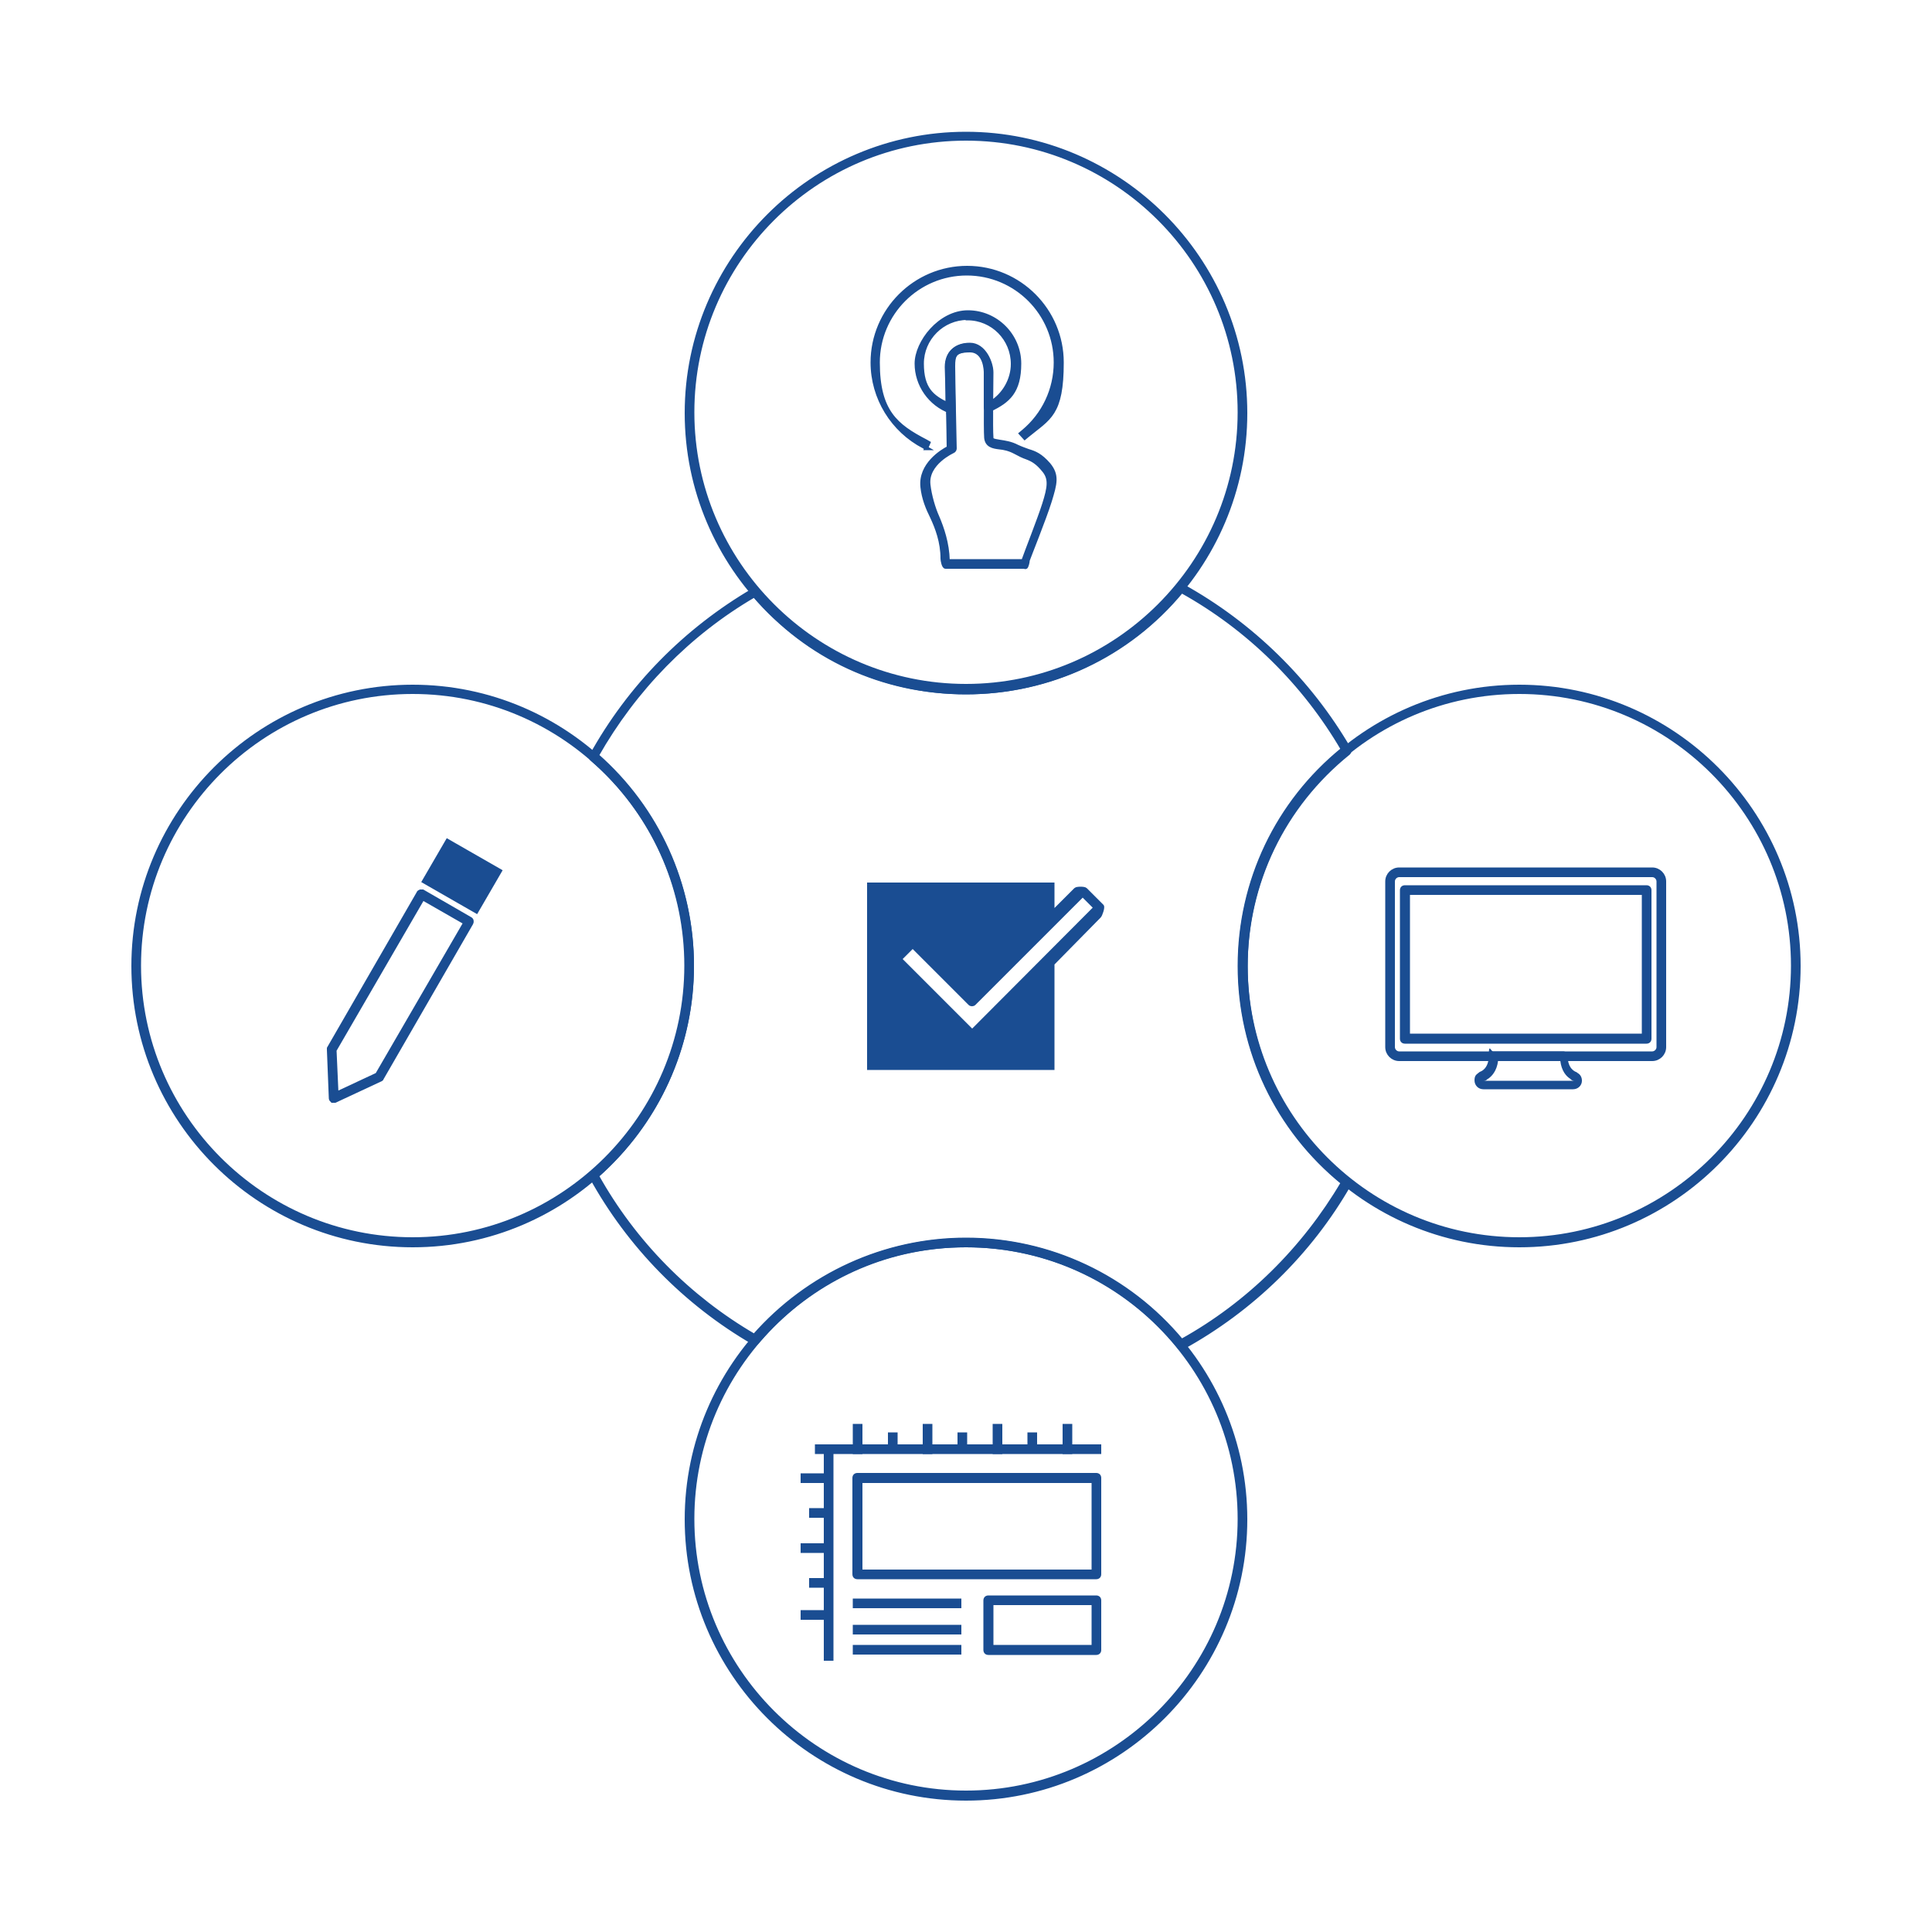 <svg xmlns="http://www.w3.org/2000/svg" id="Layer_1" version="1.1" viewBox="0 0 500 500"><defs><style>.st2{fill:#1a4d92;stroke:#1a4d92;stroke-miterlimit:10}</style></defs><path d="M430.7 271c0 1.7-1.4 3.1-3.1 3.1h-65.5c-1.7 0-3.1-1.4-3.1-3.1v-42.9c0-1.7 1.4-3.1 3.1-3.1h65.5c1.7 0 3.1 1.4 3.1 3.1V271Zm-1.5-42.9c0-.8-.7-1.6-1.6-1.6h-65.5c-.8 0-1.6.7-1.6 1.6V271c0 .8.7 1.6 1.6 1.6h65.5c.8 0 1.6-.7 1.6-1.6v-42.9Z" class="st2"/><path d="M426.9 268.8c0 .5-.3.8-.8.8h-62.5c-.5 0-.8-.3-.8-.8v-38.4c0-.5.3-.8.8-.8h62.5c.5 0 .8.3.8.8v38.4Zm-62.5-.8h61v-36.9h-61V268Zm-278 16.9H86c-.2-.2-.4-.4-.4-.6l-.5-12.6v-.4l23.2-40.2c0-.2.3-.3.5-.4h.6l12.3 7.1c.4.2.5.7.3 1.1l-23.2 40.2c0 .2-.2.2-.3.3l-11.8 5.5h-.4Zm.2-13.1.5 11.2 10.5-4.9 22.8-39.3-11-6.3-22.8 39.3Z" class="st2"/><path d="M114.2 219.7h10.6v14.2h-10.6z" style="stroke:#1a4d92;stroke-miterlimit:10;stroke-width:1px;fill:#1a4d92" transform="rotate(-60 119.54 226.75)"/><path d="m123.3 235.9-13.6-7.8 6.1-10.5 13.6 7.8-6.1 10.5Zm-11.5-8.4 11 6.3 4.6-7.9-11-6.3-4.6 7.9Zm172.7 179.9c0 .5-.3.8-.8.8h-61.8c-.5 0-.8-.3-.8-.8v-24.9c0-.5.3-.8.8-.8h61.8c.5 0 .8.3.8.8v24.9Zm-61.8-.7H283v-23.4h-60.3v23.4Zm61.8 20.3c0 .5-.3.8-.8.8h-27.9c-.5 0-.8-.3-.8-.8v-12.8c0-.5.3-.8.8-.8h27.9c.5 0 .8.3.8.8V427Zm-27.9-.8H283v-11.3h-26.4v11.3Zm-42.9-51.9h1.5v55h-1.5z" class="st2"/><path d="M207.7 381.8h6.8v1.5h-6.8zm2.2 9h4.5v1.5h-4.5zm-2.2 9.1h6.8v1.5h-6.8zm2.2 9h4.5v1.5h-4.5zm-2.2 8.3h6.8v1.5h-6.8zm3.7-42.9h73.1v1.5h-73.1z" class="st2"/><path d="M257.4 369h1.5v6.8h-1.5zm-9.1 2.2h1.5v4.5h-1.5zm27.2-2.2h1.5v6.8h-1.5zm-9.1 2.2h1.5v4.5h-1.5zm-27.1-2.2h1.5v6.8h-1.5zm-9 2.2h1.5v4.5h-1.5zm-9.1-2.2h1.5v6.8h-1.5zm0 45.2h27.1v1.5h-27.1zm0 6.8h27.1v1.5h-27.1zm0 5.2h27.1v1.5h-27.1zm44.1-279.5h-20.6c-.5 0-.8-1.7-.8-2.1 0-4.4-1.4-8-2.7-10.8-1.1-2.2-2.2-4.8-2.5-7.8-.6-5.7 5-9.2 6.8-10.1 0-3.1-.4-19.7-.4-20.9 0-3.6 2.2-5.8 5.9-5.8s5.6 4.7 5.6 7.2-.2 14.4 0 16.8c0 .7.3.8 2.1 1.1 1.3.2 2.9.4 4.6 1.3 1.1.5 2 .8 2.8 1.1 1.7.5 3.2 1.1 5.3 3.5 2.3 2.8 1.7 4.9.3 9.5-1.4 4.5-5.6 14.9-5.7 15.3 0 .4-.3 1.8-.6 1.8Zm-19.9-1.5h19.4c.8-2.3 4.2-10.9 5.4-14.7 1.4-4.4 1.7-6.6 0-8.7-1.7-2.1-2.9-2.8-4.5-3.4-.9-.3-1.9-.8-3-1.4-1.5-.8-2.9-1.1-4.1-1.2-1.6-.2-3.2-.5-3.4-2.5-.2-2.5 0-16.4 0-17s0-5.7-4.1-5.7-4.4 1.4-4.4 4.2.4 21.1.4 21.3-.2.6-.5.7c0 0-6.9 3.1-6.3 8.6.3 2.8 1.3 6.2 2.3 8.4 1.2 2.8 2.6 6.8 2.7 11.3Z" class="st2"/><path d="M246.1 106.5h-.2c-5.2-1.9-8.7-6.9-8.7-12.4s6-13.3 13.3-13.3 13.3 6 13.3 13.3-2.9 9.7-7.5 11.9h-.8c-.3 0-.4-.4-.4-.6v-9c0-.2 0-5.7-4.1-5.7s-4.4 1.4-4.4 4.2 0 4.3.2 10.8c0 .2-.2.5-.3.6-.2.3-.3.3-.5.3Zm4.3-24.2c-6.5 0-11.8 5.3-11.8 11.8s2.6 8.6 6.6 10.5c0-4.3-.2-9-.2-9.6 0-3.6 2.2-5.7 5.9-5.7s5.6 4.7 5.6 7.2v7.7c3.4-2.1 5.6-6 5.6-10 0-6.5-5.2-11.8-11.7-11.8Z" class="st2"/><path d="m239.8 116-.7-.4c-8.1-4.2-13.3-12.6-13.3-21.8 0-13.5 11-24.5 24.5-24.5s24.5 11 24.5 24.5-3.3 14.3-9 19l-.6.5-1-1.1.6-.5c5.3-4.4 8.4-10.9 8.4-17.9 0-12.7-10.3-23-23-23s-23 10.3-23 23 4.7 16.4 12.4 20.4l.7.4-.6 1.4Zm-133 206.3c-39.9 0-72.3-32.5-72.3-72.3s32.5-72.3 72.3-72.3 72.3 32.5 72.3 72.3-32.4 72.3-72.3 72.3Zm0-143.2c-39.1 0-70.8 31.8-70.8 70.8s31.8 70.8 70.8 70.8 70.8-31.8 70.8-70.8-31.7-70.8-70.8-70.8Zm286.4 143.2c-39.9 0-72.3-32.5-72.3-72.3s32.5-72.3 72.3-72.3 72.3 32.5 72.3 72.3-32.4 72.3-72.3 72.3Zm0-143.2c-39.1 0-70.8 31.8-70.8 70.8s31.8 70.8 70.8 70.8 70.8-31.8 70.8-70.8-31.7-70.8-70.8-70.8Z" class="st2"/><path d="M250 179.2c-39.9 0-72.3-32.5-72.3-72.3s32.5-72.3 72.3-72.3 72.3 32.5 72.3 72.3-32.4 72.3-72.3 72.3Zm0-143.3c-39.1 0-70.8 31.8-70.8 70.8s31.8 70.8 70.8 70.8 70.8-31.8 70.8-70.8-31.7-70.8-70.8-70.8Zm0 429.6c-39.9 0-72.3-32.5-72.3-72.3s32.5-72.3 72.3-72.3 72.3 32.5 72.3 72.3-32.4 72.3-72.3 72.3Zm0-143.2c-39.1 0-70.8 31.8-70.8 70.8s31.8 70.8 70.8 70.8 70.8-31.8 70.8-70.8-31.7-70.8-70.8-70.8Z" class="st2"/><path d="M305.6 348.7c-.2 0-.5 0-.6-.3-13.6-16.7-33.6-26.1-55-26.1s-40.5 9.1-54 25c-.2.3-.6.4-1 .2-17.6-10.2-32.2-25.1-42-42.9-.2-.3 0-.7.2-.9 15.6-13.5 24.6-33.1 24.6-53.6s-9-40.2-24.6-53.6c-.3-.2-.4-.6-.2-.9 9.9-17.9 24.4-32.6 42-42.9.3-.2.8-.2 1 .2 13.5 15.9 33.2 25 54 25s41.4-9.6 55-26.1c.2-.3.6-.4 1-.2 17.9 9.9 32.9 24.6 43.2 42.3.2.3 0 .8-.2 1-16.9 13.6-26.6 33.7-26.6 55.3s9.7 41.8 26.6 55.3c.3.2.4.7.2 1-10.2 17.8-25.2 32.4-43.2 42.3h-.4ZM250 320.8c21.6 0 42 9.6 55.8 26.2 17.3-9.6 31.6-23.8 41.7-40.9-17-13.8-26.7-34.2-26.7-56.1s9.7-42.3 26.7-56.1c-10-17.1-24.4-31.3-41.7-40.9-13.8 16.7-34.1 26.2-55.8 26.2s-41-9.1-54.8-25.1c-17 9.9-31 24.3-40.7 41.4 15.7 13.8 24.6 33.5 24.6 54.4s-9 40.6-24.6 54.4c9.6 17.2 23.7 31.5 40.7 41.4 13.9-15.8 33.8-24.9 54.8-24.9Z" class="st2"/><path d="m285.3 234.6-4.4-4.4c-.3-.3-2.2-.3-2.5 0l-6 6v-7.3h-47.5v47.5h47.5v-27l12.1-12.3c.3-.3 1-2.3.7-2.6ZM251.7 267l-18.8-18.8 3.3-3.3 14.8 14.8c.3.3.8.3 1.1 0l28.1-28.1 3.3 3.3-31.9 32Z" class="st2"/><path d="M407.3 281.9h-23.4c-1.3 0-2.3-1-2.3-2.3s.5-1.5 1.1-2c.2-.2.3-.2.5-.3 0 0 2.1-.7 2.1-4.1s.5-1.1 1.1-1.1h18.2c.6 0 1.1.5 1.1 1.1 0 3.5 2 4.1 2.1 4.2.2 0 .3.2.5.3.7.4 1.1 1.1 1.1 2 0 1.2-1 2.2-2.3 2.2Zm-22.3-2.7c-.2.3-.5.5-1 .5h23.4c-.4 0-.8-.2-1-.5-1-.6-2.3-2-2.6-4.7h-16.1c-.3 2.7-1.7 4.1-2.6 4.7Z" style="fill:#1a4d92"/></svg>